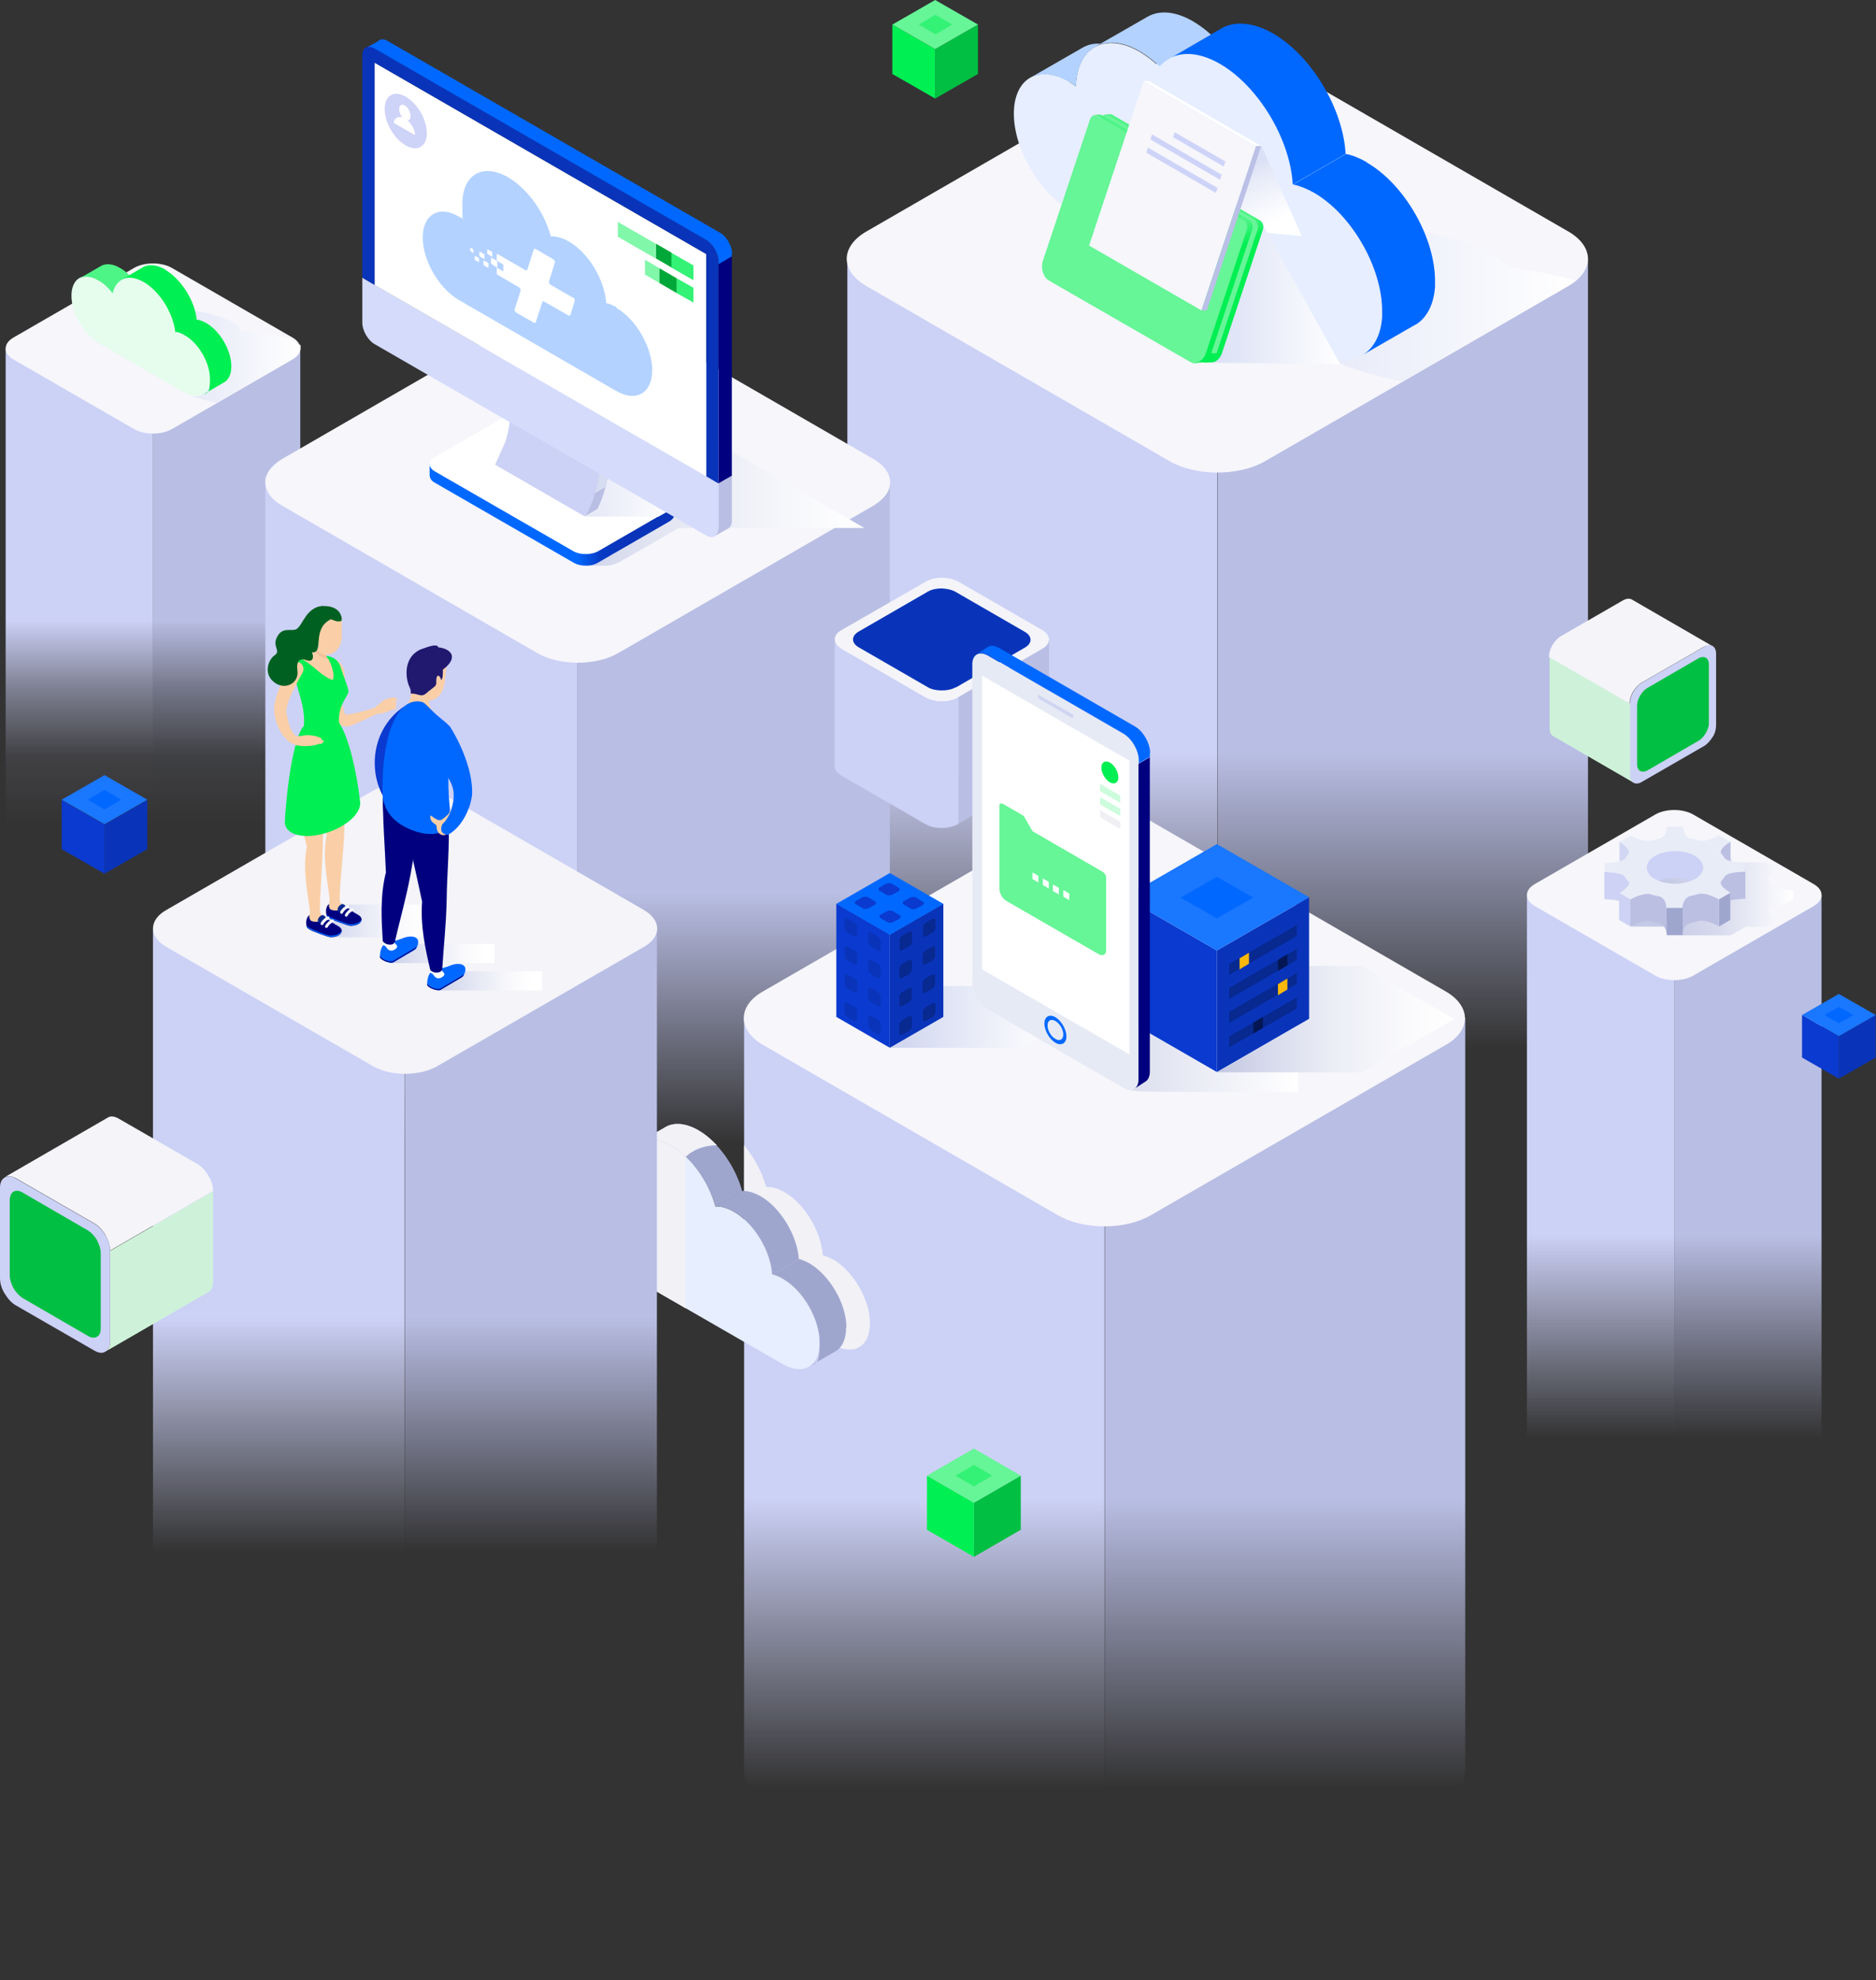 <svg width="596" height="629" viewBox="0 0 596 629" fill="none" xmlns="http://www.w3.org/2000/svg">
<rect x="0" y="0" width="596" height="629" fill="#333333" stroke="none"/>
<path d="M48.6 110.7V326.5C46.4 326.5 44.3 326 42.6 325.1L4.3 303C2.6 302 1.8 300.8 1.8 299.5V110.7H48.6Z" fill="url(#paint0_linear_1608_269)"/>
<path d="M95.4 110.7V299.5C95.4 300.8 94.6 302 92.9 303L54.6 325.1C52.9 326.1 50.8 326.5 48.6 326.5V110.7H95.4Z" fill="url(#paint1_linear_1608_269)"/>
<path d="M4.3 114.2C2.6 113.2 1.8 112 1.8 110.7C1.8 109.4 2.6 108.2 4.3 107.2L42.6 85.1C45.9 83.2 51.3 83.2 54.6 85.1L92.9 107.2C94.5 108.1 95.4 109.4 95.4 110.7C95.4 112 94.6 113.2 92.9 114.2L54.6 136.3C51.3 138.2 45.9 138.2 42.6 136.3L4.3 114.2Z" fill="#F6F6FB"/>
<path d="M386.8 82.2V396C381.3 396 375.9 394.8 371.7 392.4L275.4 336.8C271.2 334.4 269.2 331.2 269.2 328.1V82.3H386.9L386.8 82.2Z" fill="url(#paint2_linear_1608_269)"/>
<path d="M504.5 82.2V328C504.5 331.1 502.4 334.3 498.3 336.7L402 392.3C397.8 394.7 392.3 395.9 386.9 395.9V82.2H504.6H504.5Z" fill="url(#paint3_linear_1608_269)"/>
<path d="M275.3 90.9C271.1 88.5 269 85.3 269 82.2C269 79.1 271.1 75.9 275.3 73.5L371.6 17.9C379.9 13.1 393.6 13.1 401.9 17.9L498.2 73.5C502.4 75.9 504.5 79.1 504.5 82.2C504.5 85.3 502.4 88.5 498.2 90.9L401.9 146.5C393.6 151.3 379.9 151.3 371.6 146.5L275.3 90.9Z" fill="#F6F6FB"/>
<path d="M183.5 151.4V415.9C178.9 415.9 174.3 414.9 170.8 412.9L89.6 366C86.1 364 84.3 361.3 84.3 358.6V151.4H183.5Z" fill="url(#paint4_linear_1608_269)"/>
<path d="M282.7 151.4V358.6C282.7 361.3 280.9 363.9 277.4 366L196.2 412.9C192.7 414.9 188.1 415.9 183.4 415.9V151.4H282.7Z" fill="url(#paint5_linear_1608_269)"/>
<path d="M89.6 160.6C86.1 158.6 84.3 155.9 84.3 153.2C84.3 150.5 86.1 147.9 89.6 145.8L170.8 98.9C177.8 94.8 189.3 94.8 196.3 98.9L277.5 145.8C281 147.8 282.8 150.5 282.8 153.2C282.8 155.9 281 158.5 277.5 160.6L196.3 207.5C189.3 211.5 177.8 211.5 170.8 207.5L89.6 160.6Z" fill="#F6F6FB"/>
<path d="M531.9 284.3V500.1C529.7 500.1 527.6 499.6 525.9 498.7L487.6 476.6C485.9 475.6 485.1 474.4 485.1 473.1V284.3H531.9Z" fill="url(#paint6_linear_1608_269)"/>
<path d="M578.7 284.3V473.1C578.7 474.4 577.9 475.6 576.2 476.6L537.9 498.7C536.2 499.7 534.1 500.1 531.9 500.1V284.3H578.7Z" fill="url(#paint7_linear_1608_269)"/>
<path d="M487.6 287.8C485.9 286.8 485.1 285.6 485.1 284.3C485.1 283 485.9 281.8 487.6 280.8L525.9 258.7C529.2 256.8 534.6 256.8 537.9 258.7L576.2 280.8C577.9 281.8 578.7 283 578.7 284.3C578.7 285.6 577.9 286.8 576.2 287.8L537.9 309.9C534.6 311.8 529.2 311.8 525.9 309.9L487.6 287.8Z" fill="#F6F6FB"/>
<path d="M350.9 323.4V628.8C345.6 628.8 340.2 627.6 336.2 625.3L242.5 571.2C238.5 568.9 236.4 565.8 236.4 562.7V323.5H350.9V323.4Z" fill="url(#paint8_linear_1608_269)"/>
<path d="M465.5 323.4V562.6C465.5 565.7 463.5 568.8 459.4 571.1L365.7 625.2C361.7 627.6 356.3 628.7 351 628.7V323.3H465.6L465.5 323.4Z" fill="url(#paint9_linear_1608_269)"/>
<path d="M242.4 331.9C238.4 329.6 236.3 326.5 236.3 323.4C236.3 320.3 238.3 317.2 242.4 314.9L336.1 260.8C344.2 256.1 357.5 256.1 365.6 260.8L459.3 314.9C463.3 317.2 465.4 320.3 465.4 323.4C465.4 326.5 463.4 329.6 459.3 331.9L365.6 386C357.5 390.7 344.2 390.7 336.1 386L242.4 331.9Z" fill="#F6F6FB"/>
<path d="M304.5 221.5L331.1 206.2C332.6 205.4 333.3 204.2 333.3 203.2C333.3 202.2 332.6 201 331.1 200.1L304.6 184.8C303.1 184 301.2 183.5 299.3 183.5C297.4 183.5 295.5 183.9 294 184.8L267.4 200.1C265.9 200.9 265.2 202 265.2 203.1C265.2 204.2 265.9 205.3 267.4 206.2L293.9 221.5C295.4 222.3 297.3 222.8 299.2 222.8C301.1 222.8 303 222.4 304.5 221.5Z" fill="#F4F4F9"/>
<path d="M303.6 218.4L325.6 205.7C326.8 205 327.4 204.1 327.4 203.2C327.4 202.3 326.8 201.4 325.6 200.7L303.6 188C302.4 187.3 300.8 187 299.2 186.9C297.6 186.9 296 187.2 294.8 187.9L272.8 200.6C271.6 201.3 271 202.2 271 203.1C271 204 271.6 204.9 272.8 205.6L294.8 218.3C296 219 297.6 219.3 299.2 219.3C300.8 219.3 302.4 219 303.6 218.3V218.4Z" fill="#0934BA"/>
<path d="M333.3 203.1V243.3C333.3 244.4 332.6 245.5 331.1 246.3L304.5 261.6V221.4L331.1 206.1C332.6 205.3 333.3 204.1 333.3 203.1Z" fill="#B9BEE4"/>
<path d="M265.2 203.1C265.2 204.2 265.9 205.3 267.4 206.2L293.9 221.5C295.4 222.3 297.3 222.8 299.2 222.8C301.1 222.8 303 222.4 304.5 221.5V261.7C303 262.5 301.1 263 299.2 263C297.3 263 295.4 262.6 293.9 261.7L267.4 246.4C265.9 245.6 265.2 244.5 265.2 243.3V203.1Z" fill="#CCD1F6"/>
<path d="M517.8 223.5V246.1C517.8 247.3 518.2 248.2 518.9 248.6C519.6 249 520.6 249 521.7 248.3L541.3 237C542.4 236.4 543.3 235.3 544.1 234.1C544.9 232.9 545.2 231.5 545.2 230.3V207.7C545.2 206.5 544.8 205.6 544.1 205.2C543.4 204.8 542.4 204.8 541.3 205.5L521.7 216.8C520.6 217.4 519.7 218.5 518.9 219.7C518.2 220.9 517.8 222.3 517.8 223.5Z" fill="#CCD1F6"/>
<path d="M520.1 224.1V242.8C520.1 243.8 520.5 244.6 521.1 244.9C521.7 245.2 522.5 245.2 523.4 244.7L539.6 235.3C540.5 234.8 541.3 233.9 541.9 232.9C542.5 231.9 542.9 230.8 542.9 229.7V211C542.9 210 542.5 209.2 541.9 208.9C541.3 208.6 540.5 208.6 539.6 209.1L523.4 218.5C522.5 219 521.7 219.9 521.1 220.9C520.5 221.9 520.1 223 520.1 224.1Z" fill="#00BF42"/>
<path d="M519 248.6L493.4 233.8C492.7 233.4 492.3 232.5 492.3 231.3V208.7L517.9 223.5V246.1C517.9 247.3 518.3 248.2 519 248.6Z" fill="#CEF2D9"/>
<path d="M544 205.2C543.3 204.8 542.3 204.9 541.2 205.5L521.6 216.8C520.5 217.4 519.6 218.5 518.8 219.7C518.1 220.9 517.7 222.3 517.7 223.5L492.1 208.7C492.1 207.5 492.5 206.1 493.2 204.9C493.9 203.7 494.9 202.6 496 202L515.6 190.7C516.7 190.1 517.6 190 518.4 190.4L544 205.2Z" fill="#F4F4F9"/>
<path d="M109.6 226.9C110 227.4 118.3 225.3 119.1 224.7C120.2 223.9 121.4 222.7 122.1 222.3C122.8 222 124.3 221.6 124.7 221.5C125.1 221.4 126.5 221.9 126.3 222.4C126.1 222.9 125.4 222.2 125.2 222.5C125.4 222.5 126 223.1 126 223.6C126 224.1 125.7 223.9 125.7 223.9C125.8 224.2 125.8 224.5 125.7 224.6C125.7 224.8 126 225.2 125.4 225.3C124.8 225.4 123.9 225.6 123.6 225.8C122.5 226.6 119.8 226.7 119.4 226.9C119.1 227.1 112.5 230.2 111.1 230.6C105.7 232.2 105.7 222.6 107 222.6C109.3 222.6 108.9 225.6 109.6 226.8V226.9Z" fill="#FACFA7"/>
<path d="M106.4 209.4C108.7 210.5 109.6 212.3 109.6 215.8C108 214.8 106.4 209.4 106.4 209.4Z" fill="#FACFA7"/>
<path d="M105.1 241V242.5L103.8 241.7L105.1 240.9V241Z" fill="#0934BA"/>
<path d="M129 223.9C130.9 222.5 130.7 219.7 130.6 217.8C130.3 216.8 130.2 215.7 130.2 214.6C130.5 210.5 133.4 207.1 136.6 207.5C143.1 208.4 141.7 211.7 141.4 215.9C141.1 219.7 139.2 222.3 136.3 222.5C136.3 223.1 136.5 225 137.3 225.8C135.2 227.1 132 226.5 130.8 225.9C129.5 225.3 128.1 224.8 129 223.9Z" fill="#FACFA7"/>
<path d="M139.2 205.5C139.1 205 138.1 204.6 134.7 205.9C134.7 205.9 133.9 206.2 133.8 206.2C127.6 208.9 129.1 216.1 130 218C130.3 218.7 130.6 219.2 130.5 220.3C132.9 220.2 133.7 221.6 135.3 220.3C136.4 219.3 138.1 218.2 138.4 217.7C138.7 217.2 138.6 216.9 138.6 216.5C138.6 213.1 140.2 215.2 140.1 216C140.7 215.7 140.7 214.3 140.7 212.7C146 208.7 143.1 206 139.2 205.6V205.5Z" fill="#20196F"/>
<path style="mix-blend-mode:multiply" d="M215.4 167.7H274.6L214.6 133L166.6 160.6C164.5 161.8 164.5 163.9 166.6 165.1C166.6 165.1 189.5 178.3 189.7 178.4L186.2 179.7H191.8C194 179.7 195.8 179.1 197.2 178.3L215.5 167.8H215.4V167.7Z" fill="url(#paint10_linear_1608_269)"/>
<path d="M160.8 132.1C162.9 130.9 166.5 130.9 168.6 132.1L212.7 157.5C214.8 158.7 214.8 160.8 212.7 162L190 175.1C187.9 176.3 184.3 176.3 182.2 175.1L138.1 149.7C136 148.5 136 146.4 138.1 145.2L160.8 132.1Z" fill="white"/>
<path d="M138.1 149.7L182.2 175.1C184.3 176.3 187.9 176.3 190 175.1L212.7 162C213.7 161.4 214.3 160.6 214.3 159.8V163.3C214.3 164.1 213.8 164.9 212.7 165.6L190 178.7C187.9 180 184.3 180 182.2 178.7L138.1 153.3C137 152.7 136.5 151.8 136.5 150.9V147.5C136.5 148.3 137.1 149.1 138.1 149.7Z" fill="url(#paint11_linear_1608_269)"/>
<path style="mix-blend-mode:multiply" d="M184.9 145.3H164.2C164.2 146 164.8 146.8 165.8 147.3L190.1 161.3L189.9 161.7L185.7 164.1H209.2L213.4 161.7L185 145.3H184.9Z" fill="url(#paint12_linear_1608_269)"/>
<path d="M160.4 140.8C162.2 135.4 162.2 130.8 162.2 128.8L165.3 127C165.3 127.8 165.3 129 165.2 130.5L190.6 145.2C190.6 147.9 190.6 155.9 185.7 164L157.3 147.6L160.4 140.7V140.8Z" fill="#CCD1F6"/>
<path d="M162.2 128.8L190.6 145.2L193.7 143.4L165.3 127L162.2 128.8Z" fill="#C4B2B9"/>
<path d="M185.7 164.1C190.6 156 190.6 147.9 190.6 145.3L193.7 143.5C193.7 146.2 193.7 153.5 189.8 161.7L185.6 164.1H185.7Z" fill="#B9BEE4"/>
<g style="mix-blend-mode:multiply">
<path d="M189 156.6L192.4 154.7C193 152.4 193.3 150.4 193.5 148.7L190.3 150.5C190.1 152.3 189.7 154.4 189 156.7V156.6Z" fill="#D6DCF1"/>
</g>
<path d="M228.3 153.5V167.8C228.3 170.3 226.5 171.3 224.4 170.1L119 109.3C116.9 108.1 115.1 105 115.1 102.5V88.2L228.3 153.5Z" fill="#D5DBFB"/>
<path d="M228.3 167.8V153.5L232.5 151.1V165.4C232.5 166.7 232 167.5 231.3 167.9L227.2 170.2C227.8 169.7 228.2 168.9 228.2 167.8H228.3Z" fill="#B9BEE4"/>
<path d="M119 90.5L224.4 151.3V80.7L119 19.9V90.5Z" fill="white"/>
<path d="M224.4 76.1L119 15.3C116.9 14.1 115.1 15.1 115.1 17.6V88.2L119 90.5V19.9L224.4 80.7V151.3L228.3 153.6V83C228.3 80.5 226.5 77.5 224.4 76.2V76.1Z" fill="#0934BA"/>
<path d="M232.5 81.4V151.1L228.3 153.5V83.8L232.5 81.4Z" fill="#010180"/>
<path d="M232.5 80.5V81.4L228.3 83.9V83C228.3 80.5 226.5 77.5 224.4 76.2L119 15.4C118.1 14.9 117.3 14.8 116.7 15L120.1 13.1C120.8 12.3 122 12.3 123.3 13.1L228.7 73.9C230.9 75.1 232.6 78.2 232.6 80.7V80.5H232.5Z" fill="#0068FF"/>
<path d="M195.9 97.6C194.8 97 193.7 96.5 192.6 96.3C192.1 88.9 187 80.3 180.7 76.7C178.6 75.5 176.7 75 175 75.1C173 67.5 167.6 59.9 161.4 56.3C153.4 51.7 146.9 55.4 146.9 64.7C146.9 74 147.1 68.1 147.5 69.9C147 69.5 146.4 69.1 145.8 68.8C139.5 65.1 134.3 68.1 134.3 75.4C134.3 82.7 139.4 91.6 145.8 95.3L195.8 124.2C202.1 127.8 207.2 124.9 207.2 117.6C207.2 110.3 202.1 101.4 195.8 97.8V97.6H195.9Z" fill="#B3D2FF"/>
<path d="M155.1 83.5C155.1 83.5 155.2 83.6 155.2 83.7V85C155.2 85.067 155.133 85.067 155 85L153.8 84.3C153.8 84.3 153.6 84.1 153.6 84V82.7C153.6 82.7 153.6 82.6 153.7 82.7L154.6 83.2L155 83.5M153.7 80.7L153.3 80.4L152.4 79.9H152.3V81.2C152.3 81.2 152.3 81.4 152.5 81.5L153.7 82.2H153.9V80.9C153.9 80.9 153.9 80.7 153.8 80.7M152.1 81.9L151.7 81.7L150.9 81.3H150.8V82.4C150.8 82.4 150.8 82.6 150.9 82.6L152 83.2H152.2V82.1C152.2 82.1 152.2 81.9 152.1 81.9ZM150.4 79.2L150.1 79L149.5 78.7H149.4V79.6C149.4 79.6 149.4 79.7 149.5 79.8L150.3 80.3H150.4V79.4C150.4 79.4 150.4 79.3 150.3 79.2H150.4ZM156.2 81.5H156.4V80.2C156.4 80.1 156.4 80 156.2 79.9L154.9 79.2H154.8V80.5C154.8 80.5 154.8 80.6 154.9 80.7L155.6 81.1L156.2 81.5ZM157.8 82.8L156.2 81.9H156V83.6C156 83.6 156 83.8 156.2 83.9L157.8 84.9H158V83.2C158 83.1 158 83 157.8 82.9M182.1 94.6L175 90.5C174.6 90.3 174.4 89.8 174.4 89.4L176.3 83.4C176.4 83.1 176.1 82.6 175.7 82.3L170.2 79.1C169.9 79 169.7 79 169.6 79.2L167.5 85.7C167.5 85.9 167.2 86 166.9 85.8L158.1 80.7C158 80.7 157.8 80.7 157.8 80.8V82.5C157.8 82.5 158 82.8 158 82.9L159.7 83.9C159.8 83.9 159.9 84.1 159.9 84.3V86C159.9 86.1 159.8 86.2 159.7 86.1L158 85.1C157.7 84.9 157.8 85.1 157.8 85.2V86.9C157.8 87 157.9 87.2 158.1 87.3L164.8 91.2C165.2 91.4 165.4 91.9 165.4 92.3L163.5 98.3C163.4 98.6 163.7 99.1 164 99.3L169.6 102.5C169.9 102.6 170.1 102.6 170.2 102.4L172.3 95.9C172.3 95.7 172.6 95.6 172.9 95.8L180.6 100.2C180.9 100.3 181.1 100.3 181.2 100.1L182.6 95.5C182.7 95.2 182.4 94.7 182 94.4" fill="white"/>
<path d="M208.3 82.1L196.3 75.2V70.5L208.3 77.4V82.1Z" fill="#80F7A9"/>
<path d="M213.4 85L208.4 82.1V77.4L213.4 80.3V85Z" fill="#00A739"/>
<path d="M220.3 89L213.3 85V80.3L220.3 84.3V89Z" fill="#33F275"/>
<path d="M209.5 89.9L204.9 87.2V82.5L209.5 85.2V89.9Z" fill="#80F7A9"/>
<path d="M215 93.1L209.5 89.9V85.2L215 88.4V93.1Z" fill="#00A739"/>
<path d="M220.3 96.1L215 93.1V88.4L220.3 91.4V96.1Z" fill="#33F275"/>
<path d="M135.6 42.3C135.6 38 132.6 32.8 128.9 30.7C125.2 28.6 122.2 30.3 122.2 34.6C122.2 38.9 125.2 44.1 128.9 46.2C132.6 48.3 135.6 46.6 135.6 42.3Z" fill="#CED3F8"/>
<path d="M127.7 37.1C127.2 36.4 126.8 35.5 126.8 34.7C126.8 33.5 127.6 32.9 128.6 33.5C129.6 34.1 130.4 35.5 130.4 36.8C130.4 38.1 130 38.1 129.5 38.2C131 39.6 131.9 41.7 131.9 42.9C131.6 42.8 128.5 41 128.5 41C128.5 41 125.4 39.2 125.1 39.1C125.1 37.9 126 37 127.5 37.2H127.7V37.1Z" fill="white"/>
<path style="mix-blend-mode:multiply" d="M412.3 316.2H316.3C310.9 316.2 312.1 319.4 314.8 321L357.6 345.8C359.1 346.6 363.9 346.8 369.3 346.8H412.4V316.3H412.3V316.2Z" fill="url(#paint13_linear_1608_269)"/>
<path style="mix-blend-mode:multiply" d="M432.7 306.8H386.6L415.9 323.7L386.6 340.6H432.7L462 323.7L432.7 306.8Z" fill="url(#paint14_linear_1608_269)"/>
<path d="M386.6 340.5L415.9 323.6V285L386.6 301.9V340.5Z" fill="#0934BA"/>
<path d="M386.6 340.5L357.3 323.6V285L386.6 301.9V340.5Z" fill="#0A3ACF"/>
<path d="M386.6 301.9L357.3 285L386.6 268.1L415.9 285L386.6 301.9Z" fill="#1A77FF"/>
<path d="M386.6 291.7L375.1 285.1L386.6 278.5L398.1 285.1L386.6 291.7Z" fill="#0068FF"/>
<path d="M412 297.3L390.5 309.7V306.2L412 293.8V297.3Z" fill="#072990"/>
<path d="M412 304.9L390.5 317.3V313.8L412 301.4V304.9Z" fill="#072990"/>
<path d="M412 312.5L390.5 324.9V321.4L412 309V312.5Z" fill="#072990"/>
<path d="M412 320.3L390.5 332.7V329.2L412 316.8V320.3Z" fill="#072990"/>
<g style="mix-blend-mode:screen">
<path d="M396.8 306.1L393.8 307.9V304.4L396.8 302.6V306.1Z" fill="#FAB80A"/>
</g>
<path d="M409 306.6L406 308.4V304.9L409 303.1V306.6Z" fill="#041754"/>
<g style="mix-blend-mode:screen">
<path d="M409 314.3L406 316.1V312.6L409 310.8V314.3Z" fill="#FAB80A"/>
</g>
<path d="M401.2 326.5L398.2 328.3V324.8L401.2 323V326.5Z" fill="#041754"/>
<path style="mix-blend-mode:multiply" d="M500.8 89.1C494.1 87.3 486.5 85.8 478.5 84.6C477.8 83.5 476.4 82.2 474.2 81C463.2 74.7 436.9 69.5 414.8 69.3C414.3 68.9 413.7 68.5 413 68.1C403.3 62.5 379.6 57.9 360.1 57.9C340.6 57.9 332.7 62.5 342.5 68.1L420.2 112.9C425.7 116.1 434.9 119 445.6 121.2L498.2 90.8C499.2 90.2 500 89.6 500.8 89V89.1Z" fill="url(#paint15_linear_1608_269)"/>
<path style="mix-blend-mode:multiply" d="M562.8 281C562.6 280.6 562.3 280.2 561.9 279.8C560.7 278.6 563.4 276.7 564.7 276L561.1 273.9H550.5C549.8 273 549.6 271.8 549.6 271.1H544.5C544.5 271.9 544.2 273.8 542.8 274.6C542.5 274.8 542.2 274.9 541.8 275C541.1 275.1 540.4 275.3 539.7 275.5C539 275.3 538.3 275.1 537.6 275C535.3 274.7 534.9 272.2 534.9 271.2H529.8C529.8 272 529.5 273.9 528.1 274.7C527.8 274.9 527.5 275 527.1 275.1C526.4 275.2 525.7 275.4 525 275.6C522.7 276.1 519.6 274.7 518.4 274L514.8 276.1C516 276.8 518.7 278.8 517.5 279.9C517.2 280.3 516.9 280.7 516.6 281.1C516.6 281.3 516.3 281.5 516 281.7C514.6 282.5 511.4 282.7 510 282.7V285.6C511.7 285.6 516 285.9 516.6 287.2C516.8 287.6 517.1 288 517.5 288.4C518.7 289.6 516 291.5 514.7 292.2L518.3 294.3C518.3 294.3 518.6 294.2 518.7 294.1L518.3 294.3H528.9C529.6 295.2 529.8 296.4 529.8 297.1H549.8L554.8 294.3H561.3L564.9 292.2C563.7 291.5 561 289.5 562.2 288.4C562.4 288.1 562.6 287.9 562.8 287.7H566.1L569.7 285.6V282.7C567.9 282.7 563.7 282.4 563.1 281.1H562.8V281Z" fill="url(#paint16_linear_1608_269)"/>
<path d="M517.5 270.5C517.5 269.4 515.5 267.9 514.5 267.3V275.9C515.5 276.5 517.5 277.9 517.5 279.1V270.5Z" fill="#D1D7F3"/>
<path d="M549.8 275.9V267.3C548.8 267.9 546.7 269.3 546.7 270.5V279.1C546.7 278 548.8 276.5 549.8 275.9Z" fill="#BBBFE2"/>
<path d="M525.8 280.4C529.3 278.4 535 278.4 538.5 280.4C540.2 281.4 541.1 282.7 541.1 284.1V275.5C541.1 274.2 540.2 272.9 538.5 271.8C535 269.8 529.3 269.8 525.8 271.8C524 272.8 523.1 274.2 523.1 275.5V284.1C523.1 282.8 524 281.4 525.8 280.4Z" fill="#CCD1F6"/>
<path d="M518 285.7L514.4 283.6V292.2L518 294.3V285.7Z" fill="#CED2F4"/>
<path d="M549.7 292.2V283.6L546.1 285.7V294.3L549.7 292.2Z" fill="#9FA6CE"/>
<path d="M524.7 292.7C525.4 292.9 526.1 293.1 526.8 293.2C529 293.5 529.5 296 529.5 297V288.4C529.5 287.4 529 284.9 526.7 284.6C526 284.5 525.3 284.3 524.6 284.1C522.6 283.4 519.2 285 518 285.7V294.3C519.3 293.6 522.6 292 524.7 292.7Z" fill="#BBBFE2"/>
<path d="M536.3 293.5C536.6 293.3 536.9 293.2 537.3 293.1C538 293 538.7 292.8 539.4 292.6C541.4 291.9 544.8 293.5 546 294.2V285.6C544.8 284.9 541.4 283.3 539.3 284C538.6 284.2 537.9 284.4 537.2 284.5C536.8 284.5 536.5 284.7 536.2 284.9C534.8 285.7 534.5 287.5 534.4 288.4V297C534.4 296.1 534.8 294.3 536.2 293.5H536.3Z" fill="#BBBFE2"/>
<path d="M517.2 279.8C518.4 281 515.7 282.9 514.4 283.6L518 285.7C519.2 285 522.6 283.4 524.6 284.1C525.3 284.3 526 284.5 526.7 284.6C529 284.9 529.4 287.4 529.4 288.4H534.5C534.5 287.5 534.9 285.7 536.3 284.9C536.6 284.7 536.9 284.6 537.3 284.5C538 284.4 538.7 284.2 539.4 284C541.4 283.3 544.8 284.9 546 285.6L549.6 283.5C548.4 282.8 545.7 280.8 546.9 279.7C547.2 279.3 547.5 278.9 547.8 278.5C547.8 278.3 548.1 278.1 548.4 277.9C549.8 277.1 553 276.9 554.4 276.9V274C552.6 274 548.4 273.7 547.8 272.4C547.6 272 547.3 271.6 546.9 271.2C545.7 270 548.4 268.1 549.7 267.4L546.1 265.3C544.9 266 541.5 267.6 539.5 266.9C538.8 266.7 538.1 266.5 537.4 266.4C535.1 266.1 534.7 263.6 534.7 262.6H529.6C529.6 263.4 529.3 265.3 527.9 266.1C527.6 266.3 527.3 266.4 526.9 266.5C526.2 266.6 525.5 266.8 524.8 267C522.5 267.5 519.4 266.1 518.2 265.4L514.6 267.5C515.8 268.2 518.5 270.2 517.3 271.3C517 271.7 516.7 272.1 516.4 272.5C516.4 272.7 516.1 272.9 515.8 273.1C514.4 273.9 511.2 274.1 509.8 274.1V277C511.5 277 515.8 277.3 516.4 278.6C516.6 279 516.9 279.4 517.3 279.8H517.2ZM525.8 271.8C529.3 269.8 535 269.8 538.5 271.8C542 273.8 542 277.1 538.5 279.2C535 281.2 529.3 281.2 525.8 279.2C522.3 277.2 522.3 273.9 525.8 271.8Z" fill="#E8ECF7"/>
<path d="M514.4 283.6C515.6 282.9 518.4 280.9 517.2 279.8C516.9 279.4 516.6 279 516.3 278.6C515.7 277.3 511.4 277 509.7 277V285.6C510.8 285.6 512.9 285.7 514.4 286.1V283.7V283.6Z" fill="#CED2F4"/>
<path d="M534.6 297V288.4H529.5V297H534.6Z" fill="#9FA6CE"/>
<path d="M554.5 285.5V276.9C553 276.9 549.8 277.1 548.5 277.9C548.2 278.1 548 278.3 547.9 278.5C547.7 278.9 547.4 279.3 547 279.7C545.8 280.9 548.5 282.8 549.7 283.5V286C551.3 285.6 553.4 285.5 554.5 285.5Z" fill="#BBBFE2"/>
<g style="mix-blend-mode:multiply">
<path d="M264.7 400.1C263.5 399.4 262.4 399 261.4 398.7C260.9 391.2 255.7 382.4 249.3 378.7C247.2 377.5 245.2 376.9 243.4 377C242.1 372.3 239.6 367.6 236.4 363.7V410.7L264.7 427.1C271.2 430.8 276.4 427.8 276.4 420.3C276.4 412.8 271.1 403.8 264.7 400V400.1Z" fill="#F1F1F6"/>
</g>
<path d="M248.6 406.3C247.4 405.6 246.3 405.2 245.3 404.9C244.8 397.4 239.6 388.6 233.2 384.9C231.1 383.7 229.1 383.1 227.3 383.2C225.2 375.4 219.8 367.6 213.4 363.9C205.2 359.2 198.6 363 198.6 372.5C198.6 382 198.8 376 199.2 377.8C198.6 377.4 198.1 377 197.5 376.7C191 373 185.8 376 185.8 383.5C185.8 391 191.1 400.1 197.5 403.8L248.7 433.3C255.2 437 260.4 434 260.4 426.5C260.4 419 255.1 410 248.7 406.2H248.6V406.3Z" fill="#E6EEFF"/>
<path d="M268.9 421.6C268.9 414.1 263.6 405.1 257.2 401.3C256 400.6 254.9 400.2 253.9 399.9L245.4 404.8C246.5 405.1 247.6 405.5 248.7 406.2C255.2 409.9 260.4 419 260.4 426.5C260.4 434 259.1 432.8 257.1 434L265.5 429.2C267.6 427.9 268.8 425.3 268.8 421.6H268.9Z" fill="#9FA6CE"/>
<path d="M221.9 359C217.7 356.6 213.9 356.4 211.2 358.1L203.1 362.8C205.8 361.4 209.4 361.7 213.4 364C219.8 367.7 225.2 375.5 227.3 383.3L235.8 378.4C233.7 370.6 228.3 362.8 221.9 359.1V359Z" fill="#9FA6CE"/>
<path d="M241.7 380C239.6 378.8 237.6 378.2 235.8 378.3L227.3 383.2C229 383.2 231 383.6 233.2 384.9C239.6 388.6 244.9 397.4 245.3 404.9L253.8 400C253.3 392.5 248.1 383.7 241.7 380Z" fill="#9FA6CE"/>
<g style="mix-blend-mode:multiply">
<path d="M217.9 367.4C216.5 366 214.9 364.9 213.4 364C205.2 359.3 198.6 363.1 198.6 372.5C198.6 381.9 198.8 376 199.2 377.8C198.6 377.4 198.1 377 197.5 376.7C194.9 375.2 192.4 374.8 190.5 375.4V397.1C192.4 399.9 194.9 402.3 197.5 403.8L217.9 415.6V367.4Z" fill="#F1F1F6"/>
</g>
<g style="mix-blend-mode:multiply">
<path d="M227.7 363.7C225.9 361.8 224 360.2 221.9 359C217.7 356.6 213.9 356.4 211.2 358.1L203.1 362.8C205.8 361.4 209.4 361.7 213.4 364C215 364.9 216.5 366.1 217.9 367.4C219.9 365.4 223.5 363.8 227.4 363.8C231.3 363.8 227.6 363.8 227.7 363.8V363.7Z" fill="#F1F1F6"/>
</g>
<path d="M128.6 294.9V542.4C124.9 542.4 121.2 541.6 118.3 540L52.8 502.2C50 500.6 48.6 498.4 48.6 496.3V295H128.6V294.9Z" fill="url(#paint17_linear_1608_269)"/>
<path d="M208.7 294.9V496.2C208.7 498.3 207.3 500.5 204.5 502.1L139 539.9C136.2 541.5 132.4 542.3 128.7 542.3V294.8H208.7V294.9Z" fill="url(#paint18_linear_1608_269)"/>
<path d="M52.9 300.8C50.1 299.2 48.6 297 48.6 294.9C48.6 292.8 50 290.6 52.9 289L118.4 251.2C124.1 247.9 133.3 247.9 139 251.2L204.5 289C207.3 290.6 208.8 292.8 208.8 294.9C208.8 297 207.4 299.2 204.5 300.8L139 338.6C133.3 341.9 124.1 341.9 118.4 338.6L52.9 300.8Z" fill="#F4F4F9"/>
<path style="mix-blend-mode:multiply" d="M137.3 287.3H106.3L102.2 294.1H107.2L105.1 297.7H137.3V287.3Z" fill="url(#paint19_linear_1608_269)"/>
<path d="M105.1 286.9C103.6 287.2 103.2 289.6 103.9 291.1C104.4 291.6 105.5 292.1 105.5 292.1C105.5 292.1 110.2 294 111.3 294.1C112.4 294.1 114.7 293.8 114.9 292C114.7 290.9 113.8 290.6 112.6 289.9C111.1 289 109.8 287.7 108.6 287.1C107.6 286.6 105 286.9 105 286.9H105.1Z" fill="#010180"/>
<path d="M107.9 285.4C107.2 285.5 104.8 286.1 104.8 286.1C104.8 286.1 103.9 288.5 105.3 289C108 289.8 110.2 288 109.2 287.5C108.5 287.1 107.8 286.6 107.9 285.5V285.4Z" fill="#FACFA7"/>
<path d="M111.3 293.6C110.2 293.6 105.3 291.5 105.3 291.5C105.3 291.5 104.2 291 103.7 290.5C103.7 290.7 103.8 290.9 103.9 291C104.4 291.5 105.5 292 105.5 292C105.5 292 110.2 293.9 111.3 294C112.4 294 114.7 293.7 114.9 291.9C114.4 293.3 112.3 293.6 111.3 293.6Z" fill="#0068FF"/>
<path d="M109.7 287.8C109.5 287.5 109 286.8 108.2 287.4C107.3 288 107.2 288.7 107.3 289.3C107.4 289.9 109.2 289.5 109.2 289.3L109.7 287.7V287.8Z" fill="#072990"/>
<path d="M110.5 288.5C110.1 288.6 109.3 289.2 108.9 290C108.8 290.2 108.5 290.4 108.3 290.2C108.1 290 108 289.8 108.1 289.6C108.6 288.6 109.6 287.8 110.2 287.6C110.8 287.4 110.7 287.6 110.8 287.9C110.9 288.2 110.8 288.4 110.5 288.5Z" fill="white"/>
<path d="M112 289.4C111.6 289.5 110.8 290.1 110.4 290.9C110.3 291.1 110 291.3 109.8 291.1C109.6 291 109.5 290.7 109.6 290.5C110.1 289.5 111.1 288.7 111.7 288.5C111.9 288.4 112.2 288.5 112.3 288.8C112.4 289.1 112.3 289.3 112 289.4Z" fill="white"/>
<path d="M107.5 237.6C108.2 246.5 109.4 255 109.4 262.1C109.4 269.2 108 278.9 107.9 285.7C107.9 287.8 105.6 289.5 104.6 287.6C104.6 287 104.8 286.2 104.7 285.3C104.1 280.1 102.3 272.1 103.8 265.3C101.7 256.3 96 245.3 96.9 238.3C99.5 237 105.5 236.9 107.5 237.5V237.6Z" fill="#FACFA7"/>
<path d="M98.8 290.5C97.3 290.8 96.9 293.2 97.6 294.7C98.1 295.2 99.2 295.7 99.2 295.7C99.2 295.7 103.9 297.6 105 297.7C106.1 297.7 108.4 297.4 108.6 295.6C108.4 294.5 107.5 294.2 106.3 293.5C104.8 292.6 103.5 291.3 102.3 290.7C101.3 290.2 98.7 290.5 98.7 290.5H98.8Z" fill="#010180"/>
<path d="M101.7 289C101 289.1 98.6 289.7 98.6 289.7C98.6 289.7 97.7 292.1 99.1 292.6C101.8 293.4 104 291.6 103 291.1C102.3 290.7 101.6 290.2 101.7 289.1V289Z" fill="#FACFA7"/>
<path d="M105 297.2C103.9 297.2 99 295.1 99 295.1C99 295.1 97.9 294.6 97.4 294.1C97.4 294.3 97.5 294.5 97.6 294.6C98.1 295.1 99.2 295.6 99.2 295.6C99.2 295.6 103.9 297.5 105 297.6C106.1 297.6 108.4 297.3 108.6 295.5C108.1 296.9 106 297.2 105 297.2Z" fill="#0068FF"/>
<path d="M103.4 291.3C103.2 291 102.7 290.3 101.9 290.9C101 291.5 100.9 292.2 101 292.8C101.1 293.4 102.9 293 102.9 292.8L103.4 291.2V291.3Z" fill="#072990"/>
<path d="M104.3 292.1C103.9 292.2 103.1 292.8 102.7 293.6C102.6 293.8 102.3 293.9 102.1 293.8C101.9 293.7 101.8 293.4 101.9 293.2C102.4 292.2 103.4 291.4 104 291.2C104.6 291 104.5 291.2 104.6 291.5C104.7 291.7 104.6 292 104.3 292.1Z" fill="white"/>
<path d="M105.7 293C105.3 293.1 104.5 293.7 104.1 294.5C104 294.7 103.7 294.8 103.5 294.7C103.3 294.6 103.2 294.3 103.3 294.1C103.8 293.1 104.8 292.3 105.4 292.1C106 291.9 105.9 292.1 106 292.4C106.1 292.7 106 292.9 105.7 293Z" fill="white"/>
<path d="M102.6 241.4V265.9C102.6 273 101.7 282.5 101.6 289.4C101.6 291.5 99.3 293.2 98.3 291.3C98.3 290.7 98.6 289.9 98.4 289C97.8 283.8 96 275.8 97.5 269C95.4 260 92.2 250.6 94.1 241.5C96.7 240.2 100.5 240.8 102.5 241.5L102.6 241.4Z" fill="#FACFA7"/>
<path d="M96.5 230.9C97.2 224.7 94.3 218.9 93.7 215C93.4 212.6 93.1 209.7 95.3 209C97.6 208.3 98.5 208 100.5 208C105.3 208.1 107.5 209.1 108.4 212.4C109.3 215.5 110 216.4 110.7 219.4C111 220.8 107.3 223.7 107.7 229.5C111 234.5 113.4 245.8 114.4 254.6C114.8 257.3 112.1 260.7 107.3 263.1C101.2 266.1 94.2 266.4 91.5 263.6C90.9 262.9 90.5 262.2 90.5 261.3C90.5 258.2 92.3 235.8 96.4 230.7V230.9H96.5Z" fill="#00EF52"/>
<path d="M98.8 202.3C98.8 200.8 103.9 203.7 103.8 205.7C103.8 207.3 103.5 208.8 104.1 209.1C104.8 209.6 106.8 214.8 105.6 216C101.3 214.3 99.1 210.6 95.3 209.1C96.9 208.8 98.5 207.1 98.8 202.3Z" fill="#FACFA7"/>
<path d="M97.6 200.3L99.1 196.5H108.6V202.2C108.6 205.4 106.5 207.9 103.8 207.9C101.1 207.9 99.2 205.5 99 202.4H98.3L97.4 200.1L97.6 200.3Z" fill="#FACFA7"/>
<path d="M99.9 205.5C100.7 207 102.1 207.9 103.6 208C103.6 208.5 103.6 208.8 103.8 209H103C101.4 208.6 100.3 207.3 99.8 205.6H99.9V205.5Z" fill="#F0C19B"/>
<path d="M103.2 192.5C108.4 192.6 108.8 196.5 108.5 197.2C106.9 197.8 105.8 196.7 104.8 196.7C103.8 196.7 102.3 197 101.4 198.1C100.5 199.3 100.8 201.1 99.9 201.1C99 201.1 99.4 199.8 98.9 199.8C98.4 199.8 98 200.2 98 200.9C98 201.9 99 202.4 98.8 202.9C98.6 203.7 96.7 202.3 96.7 199.6C96.7 196.9 98.5 192.3 103 192.5H103.2Z" fill="#006021"/>
<path d="M94 233.8L93 236.3C89.4 234.4 87.3 229.6 87.1 225.7C86.8 220.4 92.3 211.5 92.6 211.1C94 209 97.3 210.9 96.2 213.5C96 214 90.4 223.3 91 226.4C91.4 228.5 92.1 232.5 94.1 233.8H94Z" fill="#FACFA7"/>
<path d="M102.6 192.5C97.1 192.9 96.4 198.4 94.2 199.8C92.9 200.7 89.9 199 88.2 202C86.2 205.4 89.4 206.6 87.3 208.1C85.2 209.5 83.6 214 87.1 216.7C90.6 219.4 95 217 94.5 213.1C94.1 210.2 95 208.8 97.4 209.7C99.2 210.4 99.9 209 99.1 207.2C103.1 207.6 98.9 200 104.9 196.8C104.7 195.3 102.6 192.6 102.6 192.6V192.5Z" fill="#006021"/>
<path d="M94 233.8C94.4 234.1 96.7 233.5 97.3 233.5C97.9 233.5 99.3 233.5 100.6 233.9C101.9 234.3 102.7 234.8 101.9 234.9C102.4 235 103.4 235.4 102.6 235.7C102.6 236 102.2 236.4 101.3 236.3C101 236.5 98.8 237 98.1 236.9C97.4 237.1 93.7 237 93.1 236.2C93.1 234.8 94.1 233.7 94.1 233.7H94V233.8Z" fill="#FACFA7"/>
<path style="mix-blend-mode:multiply" d="M172.2 308.5H139.2V314.6H172.2V308.5Z" fill="url(#paint20_linear_1608_269)"/>
<path style="mix-blend-mode:multiply" d="M157.1 299.8H124.1V305.9H157.1V299.8Z" fill="url(#paint21_linear_1608_269)"/>
<path d="M120.7 304C120.7 299.2 123.7 299.1 123.7 299.1C123.7 299.1 125.3 299.1 128 298C130.6 296.9 134.3 297.3 132.3 301.1C132.2 301.4 131.9 301.6 131.6 301.8L125 305.7C124 306.3 120.8 304.9 120.8 304H120.7Z" fill="#0068FF"/>
<path d="M120.7 303.5C120.7 304.5 123.9 305.8 124.9 305.2L131.5 301.3C131.7 301.2 132.1 300.9 132.4 300.6C132.4 300.7 132.3 300.9 132.2 301C132.1 301.3 131.8 301.5 131.5 301.7L124.9 305.6C124 306.1 121.1 305 120.7 304.1V303.5Z" fill="#010180"/>
<path d="M121.9 298.4C122.7 298.4 125.4 299.1 125.4 299.1C125.4 299.1 125.4 299.5 125.6 299.8C126.1 300.2 126.7 300.8 125.4 301.6C124.3 302.3 123.5 301.8 123.1 301.4C122.9 301.1 122.7 300.8 122.4 300.5C122 300.3 121.8 300.2 121.7 300.2C121.7 300.2 121.5 298.2 121.8 298.2V298.4H121.9Z" fill="white"/>
<path d="M121.8 251.9C124.8 251.9 132.2 252.1 135.2 252.1C134.1 261.1 131.8 269.2 130.4 277.9C128.8 286.3 127 292.3 125.4 299.3C124.8 300.6 122.2 300.1 121.6 298.9C121.2 292.4 120.7 284.6 122.6 277.1C122.3 269.1 121.5 260.1 121.7 251.9H121.8Z" fill="#010180"/>
<path d="M135.7 312.7C135.7 307.9 138.7 307.8 138.7 307.8C138.7 307.8 140.3 307.8 143 306.7C145.6 305.6 149.3 306 147.3 309.8C147.2 310.1 147 310.3 146.6 310.5L140 314.4C139 315 135.8 313.6 135.8 312.7H135.7Z" fill="#0068FF"/>
<path d="M135.7 312.3C135.7 313.3 138.9 314.6 139.9 314L146.5 310.1C146.7 310 147.1 309.7 147.4 309.4C147.4 309.5 147.3 309.7 147.2 309.8C147.1 310.1 146.8 310.3 146.5 310.5L139.9 314.4C139 314.9 136.1 313.8 135.7 312.9V312.3Z" fill="#010180"/>
<path d="M136.9 307.2C137.7 307.2 140.4 307.9 140.4 307.9C140.4 307.9 140.4 308.3 140.6 308.6C141.1 309 141.7 309.6 140.4 310.4C139.3 311.1 138.5 310.6 138.1 310.2C137.9 309.9 137.7 309.6 137.4 309.3C137 309.1 136.8 309 136.7 309C136.7 309 136.5 307 136.8 307V307.2H136.9Z" fill="white"/>
<path d="M131.3 273.2C130.5 269.3 121.1 268.9 121.7 253.7C124.6 253.3 139.5 260.2 142.5 259.8C142.9 268.8 142 277.2 141.9 286C141.7 294.6 140.9 300.7 140.5 307.9C140.1 309.3 137.5 309.2 136.7 308.1C135.2 301.8 133.5 294.1 134.1 286.4C133.2 282.1 132.2 277.6 131.2 273.1H131.3V273.2Z" fill="#010180"/>
<path d="M128.5 224.3C118 231.3 116.7 245.2 122.4 254.1C122.4 254.1 121.2 234.5 128.5 224.3Z" fill="#0A3ACF"/>
<path d="M128 262.3C134.4 265.9 141.1 265.9 143.4 261.5C142.5 253.3 141.8 246.6 143.4 238.7C142.9 234.4 142.6 233.7 143.1 231.2C142.9 230.3 140.3 228.5 138.4 226.8C136.3 224.9 135 223.1 133.9 222.9C125.2 221.1 120.9 236.7 121.6 253.3C122.3 257.7 124.9 260.5 128 262.3Z" fill="#0068FF"/>
<path d="M142.6 264.5C141.8 265.4 140.4 265.6 139.4 264.6C138.4 263.5 139 262.3 138.4 261.9C136.8 260.9 136.5 260 136.8 259C138 259.8 139.3 261 140.4 260.3C141.5 259.5 142.9 258.5 143 257.4C144.6 257.8 144.7 261.3 143.9 262.7C143.1 264 142.7 264.5 142.7 264.5H142.6Z" fill="#FACFA7"/>
<path d="M140.5 261.8C139.7 263.8 140.3 264.9 142.2 265.2C147.1 262.7 149.9 255.7 150 251.8C150.1 245.4 147 237.3 143.1 231C142.2 229.6 139.2 230.2 137.7 232.1C135.7 234.7 136.6 238.5 137.7 240C140.6 244.6 143.8 248 144.1 251.7C144.4 255.1 143 259.6 140.5 261.8Z" fill="#0068FF"/>
<path style="mix-blend-mode:multiply" d="M95.2 109.6C95 109.4 94.8 109.3 94.5 109.1L91.1 107.1C86.5 106.1 81.2 105.3 76.1 105C76.4 104.2 75.7 103.4 74.1 102.4C69.3 99.6 57.6 97.4 48 97.4C38.4 97.4 34.5 99.7 39.3 102.4L42 103.9H40.1C30.5 103.9 26.6 106.2 31.4 108.9L58.8 124.7C61 125.9 64.6 127.1 68.8 127.9L93 114C94.6 113 95.5 111.8 95.5 110.5C95.5 109.2 95.5 109.8 95.3 109.4V109.6H95.2Z" fill="url(#paint22_linear_1608_269)"/>
<path d="M58.8 106.5C57.7 105.9 56.7 105.5 55.7 105.4C55.1 99.3 50.8 92.5 45.7 89.5C40.9 86.7 36.8 88.3 35.9 93C34.6 91.3 33 89.9 31.4 88.9C26.6 86.1 22.7 88.4 22.7 93.9C22.7 99.4 26.6 106.2 31.4 109L58.8 124.8C63.2 127.3 66.8 125.3 66.8 120.2C66.8 115.1 63.2 108.9 58.8 106.4V106.5Z" fill="#E6FDEE"/>
<path d="M41.1 87.4C40.2 86.5 39.2 85.7 38.1 85.1C35.6 83.6 33.3 83.6 31.7 84.7L25.3 88.4C26.9 87.6 29 87.7 31.3 89.1C33 90 34.5 91.5 35.8 93.2C36.2 91.2 37.2 89.8 38.5 89L41 87.5H41.1V87.4Z" fill="#4DF486"/>
<path d="M73.5 116.4C73.5 111.3 69.9 105.1 65.5 102.6C64.4 102 63.4 101.6 62.4 101.5L55.6 105.4C56.5 105.4 57.6 105.8 58.7 106.5C63.1 109 66.7 115.2 66.7 120.3C66.7 125.4 65.8 124.6 64.4 125.4L71.1 121.5C72.6 120.7 73.5 118.9 73.5 116.3V116.4Z" fill="#00EF52"/>
<path d="M52.5 85.6C49.7 84 47.1 83.8 45.2 85L41.1 87.4L38.6 88.9C40.4 87.8 42.9 88 45.7 89.6C50.8 92.6 55 99.4 55.7 105.5L62.5 101.6C61.9 95.5 57.6 88.7 52.5 85.7V85.6Z" fill="#00EF52"/>
<path style="mix-blend-mode:multiply" d="M324.9 313.2H282.8L299.8 323L282.8 332.8H324.9L341.9 323L324.9 313.2Z" fill="url(#paint23_linear_1608_269)"/>
<path d="M282.7 332.8L299.7 323V287L282.7 296.8V332.8Z" fill="#0934BA"/>
<path d="M282.7 332.8L265.7 323V287L282.7 296.8V332.8Z" fill="#0A3ACF"/>
<path d="M282.7 296.9L265.7 287.1L282.7 277.3L299.7 287.1L282.7 296.9Z" fill="#0068FF"/>
<path d="M293.2 323.8C293.2 324.3 293.7 324.5 294.2 324.2L296.2 323.1C296.7 322.8 297.2 322.1 297.2 321.6V319.1C297.2 318.6 296.7 318.4 296.2 318.7L294.2 319.8C293.7 320.1 293.2 320.8 293.2 321.4V323.9V323.8ZM297.1 301.1C297.1 300.6 296.6 300.4 296.1 300.7L294.1 301.8C293.6 302.1 293.1 302.8 293.1 303.3V305.9C293.1 306.4 293.5 306.6 294.1 306.3L296.1 305.2C296.6 304.9 297.1 304.2 297.1 303.7V301.2V301.1ZM293.2 294.5V297C293.2 297.5 293.7 297.7 294.2 297.4L296.2 296.3C296.7 296 297.2 295.3 297.2 294.8V292.3C297.2 291.8 296.7 291.6 296.2 291.9L294.2 293C293.7 293.3 293.2 294 293.2 294.6V294.5ZM289.7 305.4C289.7 304.9 289.3 304.7 288.7 305L286.7 306.1C286.2 306.4 285.7 307.1 285.7 307.7V310.2C285.7 310.7 286.1 310.9 286.7 310.6L288.7 309.5C289.2 309.2 289.7 308.5 289.7 307.9V305.4ZM285.8 298.8V301.3C285.8 301.8 286.2 302 286.8 301.7L288.8 300.6C289.3 300.3 289.8 299.6 289.8 299V296.4C289.8 295.9 289.4 295.7 288.8 296L286.8 297.1C286.3 297.4 285.8 298.1 285.8 298.6V298.8ZM297.1 310C297.1 309.5 296.6 309.3 296.1 309.6L294.1 310.7C293.6 311 293.1 311.7 293.1 312.3V314.8C293.1 315.3 293.5 315.5 294.1 315.2L296.1 314.1C296.6 313.8 297.1 313.1 297.1 312.6V310.1V310ZM289.7 325.8V323.3C289.7 322.8 289.3 322.6 288.7 322.9L286.7 324C286.2 324.3 285.7 325 285.7 325.6V328.2C285.7 328.7 286.1 328.9 286.7 328.6L288.7 327.5C289.2 327.2 289.7 326.5 289.7 326V325.8ZM289.7 314.3C289.7 313.8 289.3 313.6 288.7 313.9L286.7 315C286.2 315.3 285.7 316 285.7 316.6V319.1C285.7 319.6 286.1 319.8 286.7 319.5L288.7 318.4C289.2 318.1 289.7 317.4 289.7 316.9V314.4V314.3Z" fill="#072990"/>
<path d="M272.3 321.2C272.3 320.7 271.9 320 271.3 319.7L269.3 318.6C268.8 318.3 268.3 318.5 268.3 319V321.5C268.3 322 268.7 322.7 269.3 323.1L271.3 324.2C271.8 324.5 272.3 324.3 272.3 323.8V321.3V321.2ZM268.4 303.7C268.4 304.2 268.8 304.9 269.4 305.2L271.4 306.3C271.9 306.6 272.4 306.4 272.4 305.9V303.3C272.4 302.8 272 302.1 271.4 301.8L269.4 300.7C268.9 300.4 268.4 300.6 268.4 301.1V303.6V303.7ZM271.3 293L269.3 291.9C268.8 291.6 268.3 291.8 268.3 292.3V294.8C268.3 295.3 268.7 296 269.3 296.3L271.3 297.4C271.8 297.7 272.3 297.5 272.3 297V294.5C272.3 294 271.9 293.3 271.3 292.9V293ZM275.8 308C275.8 308.5 276.3 309.2 276.8 309.5L278.8 310.6C279.3 310.9 279.8 310.7 279.8 310.2V307.6C279.8 307.1 279.4 306.4 278.8 306L276.8 304.9C276.3 304.6 275.8 304.8 275.8 305.3V307.8V308ZM278.8 297.3L276.8 296.2C276.3 295.9 275.8 296.1 275.8 296.6V299.2C275.8 299.7 276.3 300.4 276.8 300.8L278.8 301.9C279.3 302.2 279.8 302 279.8 301.5V299C279.8 298.5 279.4 297.8 278.8 297.5V297.3ZM268.4 312.6C268.4 313.1 268.8 313.8 269.4 314.1L271.4 315.2C271.9 315.5 272.4 315.3 272.4 314.8V312.2C272.4 311.7 272 311 271.4 310.7L269.4 309.6C268.9 309.3 268.4 309.5 268.4 310V312.6ZM276.8 327.3L278.8 328.4C279.3 328.7 279.8 328.5 279.8 328V325.4C279.8 324.9 279.4 324.2 278.8 323.8L276.8 322.7C276.3 322.4 275.8 322.6 275.8 323.1V325.6C275.8 326.1 276.3 326.8 276.8 327.1V327.3ZM275.8 316.9C275.8 317.4 276.3 318.1 276.8 318.4L278.8 319.5C279.3 319.8 279.8 319.6 279.8 319.1V316.6C279.8 316.1 279.4 315.4 278.8 315L276.8 313.9C276.3 313.6 275.8 313.8 275.8 314.3V316.8V316.9Z" fill="#0934BA"/>
<path d="M283.3 280.7C282.8 280.4 282 280.5 281.5 280.7L279.5 281.8C279 282.1 278.9 282.6 279.4 282.9L281.6 284.2C282.1 284.5 282.9 284.4 283.4 284.2L285.4 283.1C285.9 282.8 286 282.3 285.5 282L283.3 280.7ZM291.1 288.6L293.1 287.5C293.6 287.2 293.7 286.7 293.2 286.4L291 285.1C290.5 284.8 289.7 284.9 289.2 285.1L287.2 286.2C286.7 286.5 286.6 287 287.1 287.3L289.3 288.6C289.8 288.9 290.6 288.8 291.1 288.6ZM275.8 285C275.3 284.7 274.5 284.8 274 285L272 286.1C271.5 286.4 271.4 286.9 271.9 287.2L274.1 288.5C274.6 288.8 275.4 288.7 275.9 288.5L277.9 287.4C278.4 287.1 278.5 286.6 278 286.3L275.8 285ZM283.7 292.9L285.7 291.8C286.2 291.5 286.3 291 285.8 290.7L283.6 289.4C283.1 289.1 282.3 289.2 281.8 289.4L279.8 290.5C279.3 290.8 279.2 291.3 279.7 291.6L281.9 292.9C282.4 293.2 283.2 293.1 283.7 292.9Z" fill="#0A3ACF"/>
<path d="M308.9 312.1C308.9 315.2 311.1 319 313.8 320.6L356.9 345.5C359.6 347 361.8 345.8 361.8 342.7V241.6C361.8 238.5 359.6 234.7 356.9 233.1L313.8 208.2C311.1 206.7 308.9 207.9 308.9 211V312.1Z" fill="#E6EAF5"/>
<path d="M365.3 240.4V340.4C365.3 342 364.7 343.1 363.8 343.6L360.3 345.9C361.2 345.4 361.7 344.3 361.7 342.8V242.6L365.2 240.6V240.4H365.3Z" fill="#010180"/>
<path d="M310.2 207.9C310.2 207.9 310.3 207.9 310.4 207.8H310.2V207.9Z" fill="url(#paint24_linear_1608_269)"/>
<path d="M365.3 239.2V240.4L361.8 242.4V241.5C361.8 238.4 359.6 234.6 356.9 233L313.8 208.1C312.5 207.3 311.3 207.3 310.5 207.7L313.8 205.5C314.7 204.9 316 205 317.4 205.8L360.5 230.7C363.2 232.2 365.4 236.1 365.4 239.2H365.3Z" fill="#0068FF"/>
<path d="M312 214.6V307.9L358.8 334.9V241.6L312 214.6Z" fill="white"/>
<path d="M335.3 323.1C333.4 322 331.8 322.9 331.8 325.1C331.8 327.3 333.4 330.1 335.3 331.2C337.2 332.3 338.8 331.4 338.8 329.2C338.8 327 337.2 324.2 335.3 323.1ZM335.3 330C333.9 329.2 332.8 327.3 332.8 325.7C332.8 324.1 333.9 323.5 335.3 324.3C336.7 325.1 337.8 327 337.8 328.6C337.8 330.2 336.7 330.8 335.3 330Z" fill="#0068FF"/>
<g style="mix-blend-mode:multiply">
<path d="M340.9 228.2L329.8 221.8V220.6L340.9 227V228.2Z" fill="#CFD5F1"/>
</g>
<path d="M349.9 243.8C349.9 242.1 351.1 241.4 352.6 242.2C354.1 243 355.3 245.2 355.3 246.9C355.3 248.6 354.1 249.3 352.6 248.5C351.1 247.6 349.9 245.5 349.9 243.8Z" fill="#00EF52"/>
<path d="M349.5 249L355.9 252.7V255L349.5 251.3V249Z" fill="#CCFCDC"/>
<path d="M349.5 253.2L355.9 256.9V259.2L349.5 255.5V253.2Z" fill="#CCFCDC"/>
<path d="M349.5 257.3L355.9 261V263.3L349.5 259.6V257.3Z" fill="#EFEFF4"/>
<path d="M325.3 259.2L318.6 255.3C318 255 317.5 255.3 317.5 255.9V282.2C317.5 283.7 318.5 285.5 319.8 286.2L349.1 303.1C350.4 303.8 351.4 303.2 351.4 301.8V278.7C351.4 278 350.9 277.2 350.3 276.9L328 264L325.2 259.1H325.3V259.2Z" fill="#66F597"/>
<path d="M297.1 31.3L310.7 23.5V7.8L297.1 15.6V31.3Z" fill="#00BF42"/>
<path d="M297.1 31.3L283.5 23.5V7.8L297.1 15.6V31.3Z" fill="#00EF52"/>
<path d="M297.1 15.6L283.5 7.8L297.1 0L310.7 7.8L297.1 15.6Z" fill="#66F597"/>
<path d="M297.2 10.9L291.9 7.8L297.2 4.7L302.5 7.8L297.2 10.9Z" fill="#33F275"/>
<path d="M309.4 494.5L324.3 485.9V468.7L309.4 477.3V494.5Z" fill="#00BF42"/>
<path d="M309.4 494.5L294.5 485.9V468.7L309.4 477.3V494.5Z" fill="#00EF52"/>
<path d="M309.4 477.3L294.5 468.7L309.4 460.1L324.3 468.7L309.4 477.3Z" fill="#66F597"/>
<path d="M309.4 472.1L303.6 468.7L309.4 465.3L315.2 468.7L309.4 472.1Z" fill="#33F275"/>
<path d="M584.2 342.6L595.9 335.9V322.4L584.2 329.1V342.6Z" fill="#0934BA"/>
<path d="M584.2 342.6L572.5 335.9V322.4L584.2 329.1V342.6Z" fill="#0A3ACF"/>
<path d="M584.2 329.1L572.5 322.4L584.2 315.7L595.9 322.4L584.2 329.1Z" fill="#1A77FF"/>
<path d="M584.2 325L579.6 322.4L584.2 319.8L588.8 322.4L584.2 325Z" fill="#0068FF"/>
<path d="M33.2 277.5L46.8 269.7V254.1L33.2 261.9V277.5Z" fill="#0934BA"/>
<path d="M33.2 277.5L19.6 269.7V254.1L33.2 261.9V277.5Z" fill="#0A3ACF"/>
<path d="M33.2 261.8L19.6 254L33.2 246.2L46.8 254L33.2 261.8Z" fill="#1A77FF"/>
<path d="M33.2 257.1L27.9 254L33.2 250.9L38.5 254L33.2 257.1Z" fill="#0068FF"/>
<path d="M328 279.2L329.9 280.3V278.2L328 277.1V279.2ZM331.3 281.1L333.2 282.2V280.1L331.3 279V281.1ZM334.5 283L336.4 284.1V282L334.5 280.9V283ZM337.8 282.7V284.8L339.7 285.9V283.8L337.8 282.7Z" fill="white"/>
<path d="M339.7 26C340.4 26.4 341.1 26.9 341.8 27.4C342.1 15 351 10.1 362 16.4C364.2 17.7 366.3 19.3 368.3 21.2C372.5 16.4 379.5 15.8 387.6 20.4C399.9 27.5 409.9 44.3 410.7 58.7C412.8 59.1 415 60 417.3 61.3C429.3 68.2 439 85.1 439 98.9C439 112.7 439 100.2 439 100.8C438.1 113.2 428.8 118 417.3 111.4L339.7 66.6C330 61 322.1 47.3 322.1 36.1C322.1 24.9 330 20.3 339.7 25.9V26Z" fill="#E6EEFF"/>
<path d="M384.6 11L387.4 9.4C391.6 6.6 397.7 6.8 404.4 10.6C416.7 17.7 426.7 34.5 427.5 48.9L410.7 58.6C409.9 44.2 399.8 27.4 387.6 20.3C381.5 16.8 376 16.3 371.8 18.4L384.6 11Z" fill="#0068FF"/>
<path d="M344 15.1C345.6 14.2 347.5 13.7 349.6 13.9L347.9 14.9C344.3 16.9 342 21.2 341.8 27.4C341.1 26.9 340.4 26.4 339.7 26C334.9 23.2 330.5 22.9 327.3 24.7L344 15.1Z" fill="#B3D2FF"/>
<path d="M434.2 51.6C446.2 58.5 455.9 75.4 455.9 89.2C455.9 103 455.9 90.5 455.9 91.1C455.5 96.9 453.2 101 449.8 103.1H449.7L433 112.7C436.4 110.6 438.7 106.5 439.1 100.7V98.8C439.1 84.9 429.4 68.1 417.4 61.2C415.1 59.9 412.8 59 410.8 58.6L427.6 48.9C429.7 49.3 431.9 50.2 434.2 51.5V51.6Z" fill="#0068FF"/>
<path d="M349.6 13.9L364.6 5.3C368.3 3.2 373.3 3.5 378.9 6.7C380.9 7.9 382.9 9.3 384.7 11L371.9 18.4C370.6 19.1 369.4 20 368.4 21.1C366.4 19.2 364.3 17.6 362.1 16.3C356.6 13.1 351.6 12.8 348 14.8L349.7 13.8H349.6V13.9Z" fill="#B3D2FF"/>
<path style="mix-blend-mode:multiply" d="M400.8 46.4L413.6 75L391.7 73L400.8 46.4Z" fill="url(#paint25_linear_1608_269)"/>
<path style="mix-blend-mode:multiply" d="M385 115.2L425.8 115.7L400.7 70.4L385 115.2Z" fill="url(#paint26_linear_1608_269)"/>
<path d="M353.6 36.5C353.3 36.4 353.1 36.3 352.8 36.3H351.1C351.4 36.3 351.6 36.4 351.9 36.6L362.1 42.5H363.8L353.6 36.6V36.5Z" fill="#4DF486"/>
<path d="M362.1 42.4H363.8L366.3 50.3H364.6L362.1 42.4Z" fill="#E57139"/>
<path d="M362.1 42.4L364.6 50.4L398.7 70.1C399.6 70.6 400 72 399.6 73.1L386.6 112.3C385.8 114.8 383.5 115.9 381.6 114.8L336.8 89C334.8 87.9 333.9 84.9 334.8 82.4L349.7 37.7C350.1 36.6 351.1 36 352 36.6L362.2 42.5H362.1V42.4Z" fill="#66F597"/>
<path d="M350.2 36.6C349.9 36.5 349.7 36.4 349.4 36.4H347.7C348 36.4 348.2 36.5 348.5 36.7L358.7 42.6H360.4L350.2 36.7V36.6Z" fill="#4DF486"/>
<path d="M358.7 42.6H360.4L362.9 50.5H361.2L358.7 42.6Z" fill="#00EF52"/>
<path d="M358.7 42.6L361.2 50.6L395.3 70.3C396.2 70.8 396.6 72.2 396.2 73.3L383.2 112.5C382.4 115 380.1 116.1 378.2 115L333.4 89.2C331.4 88.1 330.5 85.1 331.4 82.6L346.3 37.9C346.7 36.8 347.7 36.2 348.6 36.8L358.8 42.7H358.7V42.6Z" fill="#66F597"/>
<path d="M400.3 70L366.2 50.3H364.5L398.6 70C399.5 70.5 399.9 71.9 399.5 73L386.5 112.2H384.8L397.8 73C398.2 71.9 397.8 70.5 396.9 70L362.8 50.3H361.1L395.2 70C396.1 70.5 396.5 71.9 396.1 73L383.1 112.2C382.5 114 381.2 115.1 379.7 115.1H385C386.4 115 387.6 113.9 388.2 112.2L401.2 73C401.6 71.9 401.2 70.5 400.3 70Z" fill="url(#paint27_linear_1608_269)"/>
<path d="M346 78L381.7 98.6L399 46.5L363.3 25.9L346 78Z" fill="#F6F6FB"/>
<path d="M363.3 25.8L399 46.4H400.7L365 25.7H363.3V25.8Z" fill="white"/>
<path d="M399 46.5L381.7 98.6H383.4L400.7 46.4H399V46.5Z" fill="#BBC0E6"/>
<path d="M372.7 43.6L388.8 52.9L389.3 51.3L373.2 42L372.7 43.6Z" fill="#CED3F8"/>
<path d="M365.5 44.3L387.6 57.1L388.1 55.5L366 42.7L365.5 44.3Z" fill="#CED3F8"/>
<path d="M364.2 48.5L386.3 61.3L386.8 59.7L364.7 46.9L364.2 48.5Z" fill="#CED3F8"/>
<path d="M35 397.3C35 395.7 34.5 394 33.5 392.4C32.6 390.8 31.4 389.5 30 388.7L5 374.3C3.6 373.5 2.4 373.4 1.5 374C0.6 374.5 0 375.6 0 377.2V406C0 407.6 0.5 409.3 1.5 410.9C2.5 412.5 3.6 413.8 5 414.6L30 429C31.4 429.8 32.6 429.9 33.5 429.3C34.4 428.8 35 427.7 35 426.1V397.3Z" fill="#CCD1F6"/>
<path d="M32 398C32 396.7 31.5 395.2 30.8 393.9C30.1 392.6 29 391.5 27.9 390.8L7.2 378.8C6.1 378.1 5 378.1 4.3 378.5C3.6 378.9 3.1 379.9 3.1 381.2V405.1C3.1 406.4 3.6 407.9 4.3 409.2C5.1 410.5 6.1 411.6 7.2 412.3L27.9 424.3C29 425 30.1 425 30.8 424.6C31.6 424.2 32 423.2 32 421.9V398Z" fill="#00BF42"/>
<path d="M33.5 429.3L66.2 410.4C67.1 409.9 67.7 408.8 67.7 407.2V378.4L35 397.3V426.1C35 427.7 34.4 428.8 33.5 429.3Z" fill="#CEF2D9"/>
<path d="M1.5 373.9C2.4 373.4 3.6 373.5 5 374.2L30 388.6C31.4 389.4 32.6 390.7 33.5 392.3C34.4 393.9 35 395.6 35 397.2L67.7 378.3C67.7 376.7 67.2 375 66.2 373.4C65.3 371.8 64.1 370.5 62.7 369.7L37.7 355.3C36.3 354.5 35.1 354.4 34.2 355L1.5 373.9Z" fill="#F4F4F9"/>
<defs>
<linearGradient id="paint0_linear_1608_269" x1="25.2" y1="326.5" x2="25.2" y2="110.7" gradientUnits="userSpaceOnUse">
<stop offset="0.3" stop-color="#CCD1F6" stop-opacity="0"/>
<stop offset="0.4" stop-color="#CCD1F6" stop-opacity="0.09"/>
<stop offset="0.5" stop-color="#CCD1F6" stop-opacity="0.49"/>
<stop offset="0.6" stop-color="#CCD1F6"/>
</linearGradient>
<linearGradient id="paint1_linear_1608_269" x1="72" y1="326.5" x2="72" y2="110.7" gradientUnits="userSpaceOnUse">
<stop offset="0.3" stop-color="#B9BEE4" stop-opacity="0"/>
<stop offset="0.4" stop-color="#B9BEE4" stop-opacity="0.09"/>
<stop offset="0.5" stop-color="#B9BEE4" stop-opacity="0.49"/>
<stop offset="0.6" stop-color="#B9BEE4"/>
</linearGradient>
<linearGradient id="paint2_linear_1608_269" x1="328" y1="396" x2="328" y2="82.2" gradientUnits="userSpaceOnUse">
<stop offset="0.2" stop-color="#CCD1F6" stop-opacity="0"/>
<stop offset="0.5" stop-color="#CCD1F6"/>
</linearGradient>
<linearGradient id="paint3_linear_1608_269" x1="445.7" y1="395.9" x2="445.7" y2="82.2" gradientUnits="userSpaceOnUse">
<stop offset="0.2" stop-color="#B9BEE4" stop-opacity="0"/>
<stop offset="0.5" stop-color="#B9BEE4"/>
</linearGradient>
<linearGradient id="paint4_linear_1608_269" x1="133.9" y1="415.9" x2="133.9" y2="151.4" gradientUnits="userSpaceOnUse">
<stop offset="0.2" stop-color="#CCD1F6" stop-opacity="0"/>
<stop offset="0.5" stop-color="#CCD1F6"/>
</linearGradient>
<linearGradient id="paint5_linear_1608_269" x1="233" y1="415.9" x2="233" y2="151.4" gradientUnits="userSpaceOnUse">
<stop offset="0.2" stop-color="#B9BEE4" stop-opacity="0"/>
<stop offset="0.5" stop-color="#B9BEE4"/>
</linearGradient>
<linearGradient id="paint6_linear_1608_269" x1="508.5" y1="500.1" x2="508.5" y2="284.3" gradientUnits="userSpaceOnUse">
<stop offset="0.2" stop-color="#CCD1F6" stop-opacity="0"/>
<stop offset="0.5" stop-color="#CCD1F6"/>
</linearGradient>
<linearGradient id="paint7_linear_1608_269" x1="555.3" y1="500.1" x2="555.3" y2="284.3" gradientUnits="userSpaceOnUse">
<stop offset="0.2" stop-color="#B9BEE4" stop-opacity="0"/>
<stop offset="0.5" stop-color="#B9BEE4"/>
</linearGradient>
<linearGradient id="paint8_linear_1608_269" x1="293.7" y1="628.8" x2="293.7" y2="323.4" gradientUnits="userSpaceOnUse">
<stop offset="0.2" stop-color="#CCD1F6" stop-opacity="0"/>
<stop offset="0.5" stop-color="#CCD1F6"/>
</linearGradient>
<linearGradient id="paint9_linear_1608_269" x1="408.3" y1="628.7" x2="408.3" y2="323.3" gradientUnits="userSpaceOnUse">
<stop offset="0.2" stop-color="#B9BEE4" stop-opacity="0"/>
<stop offset="0.5" stop-color="#B9BEE4"/>
</linearGradient>
<linearGradient id="paint10_linear_1608_269" x1="164.9" y1="156.3" x2="274.6" y2="156.3" gradientUnits="userSpaceOnUse">
<stop stop-color="#C0C6E4"/>
<stop offset="0.4" stop-color="#E2E5F2"/>
<stop offset="0.8" stop-color="#F7F8FB"/>
<stop offset="1" stop-color="white"/>
</linearGradient>
<linearGradient id="paint11_linear_1608_269" x1="214.3" y1="163.6" x2="136.5" y2="163.6" gradientUnits="userSpaceOnUse">
<stop offset="0.2" stop-color="#0934BA"/>
<stop offset="0.3" stop-color="#073BC4"/>
<stop offset="0.4" stop-color="#0068FF"/>
</linearGradient>
<linearGradient id="paint12_linear_1608_269" x1="164.1" y1="154.7" x2="213.3" y2="154.7" gradientUnits="userSpaceOnUse">
<stop stop-color="#D8DEF3"/>
<stop offset="0.3" stop-color="#DEE3F4"/>
<stop offset="0.7" stop-color="#F0F2FA"/>
<stop offset="1" stop-color="white"/>
</linearGradient>
<linearGradient id="paint13_linear_1608_269" x1="312.4" y1="331.5" x2="412.3" y2="331.5" gradientUnits="userSpaceOnUse">
<stop stop-color="#C2C7E3"/>
<stop offset="0.4" stop-color="#D8DBED"/>
<stop offset="1" stop-color="white"/>
</linearGradient>
<linearGradient id="paint14_linear_1608_269" x1="386.6" y1="323.7" x2="462" y2="323.7" gradientUnits="userSpaceOnUse">
<stop stop-color="#C2C7E2"/>
<stop offset="0.2" stop-color="#D6D9EB"/>
<stop offset="0.5" stop-color="#ECEEF6"/>
<stop offset="0.8" stop-color="#FAFAFC"/>
<stop offset="1" stop-color="white"/>
</linearGradient>
<linearGradient id="paint15_linear_1608_269" x1="338.3" y1="89.6" x2="500.8" y2="89.6" gradientUnits="userSpaceOnUse">
<stop stop-color="#CFD5F1"/>
<stop offset="1" stop-color="white"/>
</linearGradient>
<linearGradient id="paint16_linear_1608_269" x1="509.7" y1="284.1" x2="569.4" y2="284.1" gradientUnits="userSpaceOnUse">
<stop offset="0.3" stop-color="#C4C9E5"/>
<stop offset="0.6" stop-color="#D7DAED"/>
<stop offset="1" stop-color="white"/>
</linearGradient>
<linearGradient id="paint17_linear_1608_269" x1="88.6" y1="542.4" x2="88.6" y2="294.9" gradientUnits="userSpaceOnUse">
<stop offset="0.2" stop-color="#CCD1F6" stop-opacity="0"/>
<stop offset="0.5" stop-color="#CCD1F6"/>
</linearGradient>
<linearGradient id="paint18_linear_1608_269" x1="168.7" y1="542.3" x2="168.7" y2="294.8" gradientUnits="userSpaceOnUse">
<stop offset="0.2" stop-color="#B9BEE4" stop-opacity="0"/>
<stop offset="0.5" stop-color="#B9BEE4"/>
</linearGradient>
<linearGradient id="paint19_linear_1608_269" x1="102.2" y1="292.5" x2="137.3" y2="292.5" gradientUnits="userSpaceOnUse">
<stop stop-color="#CDD2EB"/>
<stop offset="0.4" stop-color="#E8EAF6"/>
<stop offset="0.7" stop-color="#F9F9FC"/>
<stop offset="0.9" stop-color="white"/>
</linearGradient>
<linearGradient id="paint20_linear_1608_269" x1="139.2" y1="311.6" x2="172.2" y2="311.6" gradientUnits="userSpaceOnUse">
<stop stop-color="#CDD2EA"/>
<stop offset="0.4" stop-color="#E8EAF5"/>
<stop offset="0.7" stop-color="#F9F9FC"/>
<stop offset="0.9" stop-color="white"/>
</linearGradient>
<linearGradient id="paint21_linear_1608_269" x1="124.2" y1="302.9" x2="157.1" y2="302.9" gradientUnits="userSpaceOnUse">
<stop stop-color="#CDD2EA"/>
<stop offset="0.4" stop-color="#E8EAF5"/>
<stop offset="0.7" stop-color="#F9F9FC"/>
<stop offset="0.9" stop-color="white"/>
</linearGradient>
<linearGradient id="paint22_linear_1608_269" x1="29.3" y1="112.6" x2="95.5" y2="112.6" gradientUnits="userSpaceOnUse">
<stop stop-color="#CFD5F1"/>
<stop offset="1" stop-color="white"/>
</linearGradient>
<linearGradient id="paint23_linear_1608_269" x1="282.7" y1="323" x2="341.9" y2="323" gradientUnits="userSpaceOnUse">
<stop stop-color="#CDD3EF"/>
<stop offset="0.3" stop-color="#E0E4F5"/>
<stop offset="0.7" stop-color="#F6F7FC"/>
<stop offset="1" stop-color="white"/>
</linearGradient>
<linearGradient id="paint24_linear_1608_269" x1="310.3" y1="207.9" x2="310.3" y2="207.9" gradientUnits="userSpaceOnUse">
<stop offset="0.3" stop-color="#6B6ADE"/>
<stop offset="0.4" stop-color="#20196F"/>
</linearGradient>
<linearGradient id="paint25_linear_1608_269" x1="393.6" y1="53.9" x2="403.7" y2="76.4" gradientUnits="userSpaceOnUse">
<stop stop-color="#DAE0F5"/>
<stop offset="0.2" stop-color="#E7EBF8"/>
<stop offset="0.6" stop-color="#F8F9FD"/>
<stop offset="0.8" stop-color="white"/>
</linearGradient>
<linearGradient id="paint26_linear_1608_269" x1="385" y1="93" x2="425.8" y2="93" gradientUnits="userSpaceOnUse">
<stop stop-color="#DAE0F5"/>
<stop offset="1" stop-color="white"/>
</linearGradient>
<linearGradient id="paint27_linear_1608_269" x1="364.7" y1="48.5" x2="398.8" y2="107.6" gradientUnits="userSpaceOnUse">
<stop offset="0.5" stop-color="#4DF486"/>
<stop offset="0.6" stop-color="#00EF52"/>
</linearGradient>
</defs>
</svg>

